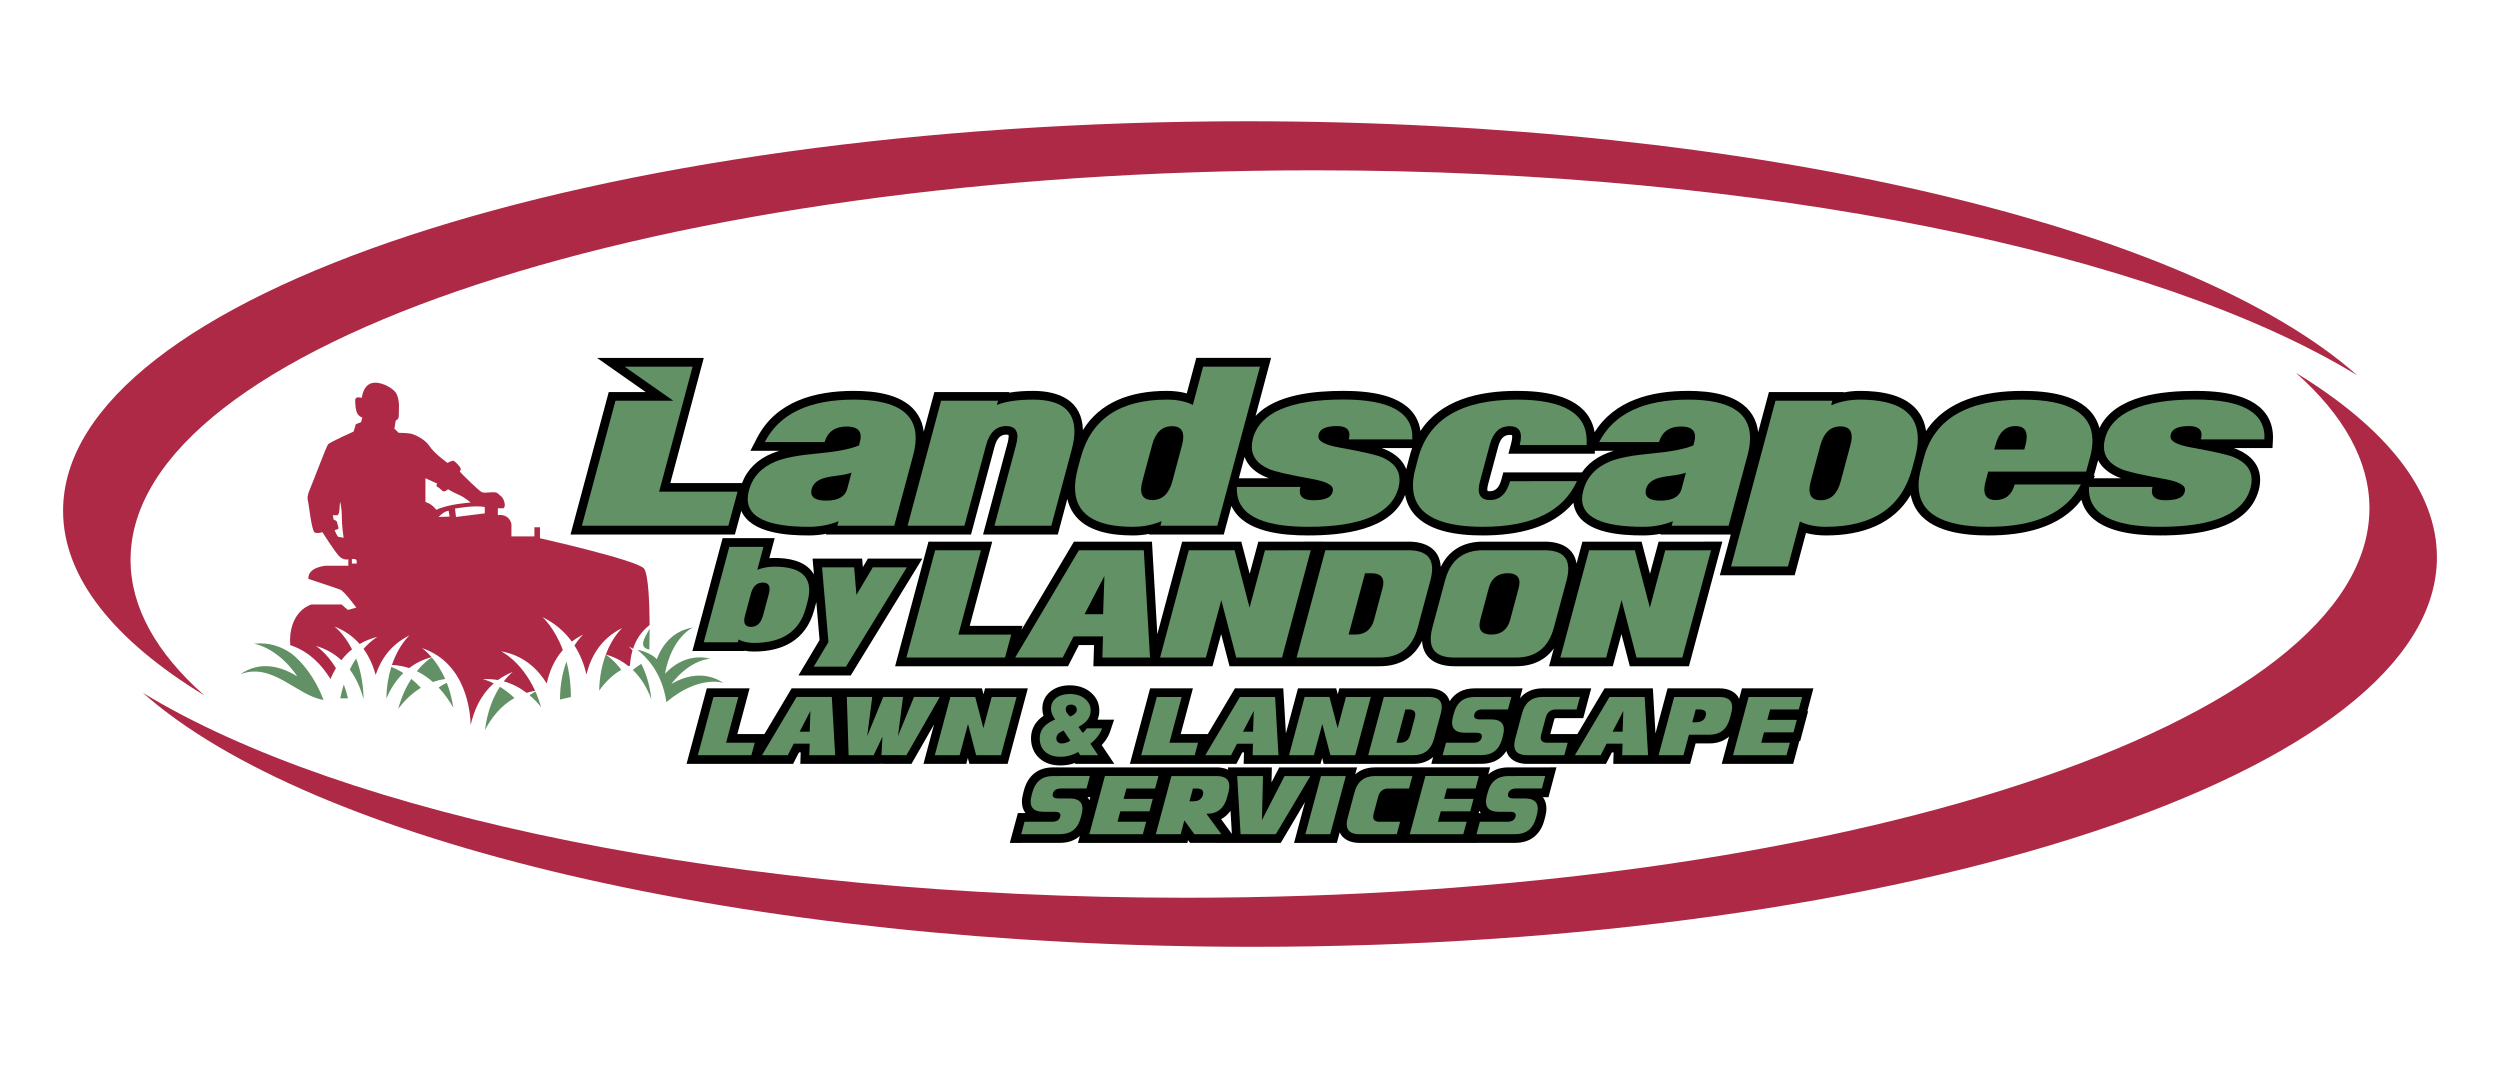 <svg xmlns="http://www.w3.org/2000/svg" viewBox="0 0 864 369" width="864" height="369"><style>		.s0 { fill: #629165 } 		.s1 { fill: #ad2945 } 		.s2 { fill: #000000 } 	</style><g id="Layer 1"><path id="&lt;Compound Path&gt;" fill-rule="evenodd" class="s0" d="m145.44 237.71q-1.68-1.79-3.3-3.09c-1.7 2.63-3.35 6.03-4.52 10.36 1.97-2.61 4.55-5.27 7.82-7.27zm50.34-9.08c-1.26 3.38-2.23 7.73-2.25 13.14l3.77-0.87c-0.01-4.73-0.61-8.81-1.52-12.27zm-44.19 8.98c2.23 2.38 3.91 4.91 5.09 7.03-0.5-3.35-1.32-6.23-2.28-8.68q-1.28 0.64-2.81 1.65zm-7.53-5.64c2.1 1.01 3.95 2.31 5.56 3.74q1.99-0.72 4.24-1.04c-1.46-3.32-3.18-5.78-4.65-7.49-0.73 0.46-2.83 1.93-5.15 4.79zm-23.18-0.58c2.45 3.3 3.91 6.99 4.78 10.22-0.11-5.76-1.18-10.4-2.59-14.05q-1.13 1.69-2.19 3.83zm-3.3 9.95h2.69q-0.63-2.6-1.46-4.78-0.71 2.21-1.23 4.78zm-16.87-15.51l0.01 0.04c-3.35-2.36-7.64-3.98-12.94-3.4 0 0 8.16 1.21 14.99 11.31-5.51-3.41-12.75-5.59-19.74-0.74 11.18-4.33 19.57 7.46 28.79 8.85-3.14-8.16-7.49-13.12-11.11-16.06zm108.64 0.4c-1.21 3.24-2.17 7.38-2.28 12.48 1.9-2.72 4.39-5.32 7.64-7.22-2.47-3.28-4.77-4.88-5.36-5.26zm-31.56 15.01c-1.77-1.69-3.5-2.95-5.03-3.89-2.1 3.24-4.32 8.12-5.15 14.95 2.08-4.01 5.29-8.32 10.18-11.06zm5.22-0.97c1.54 1.29 2.87 2.72 4.02 4.14q-0.88-2.98-1.99-5.42c-0.49 0.27-1.19 0.68-2.03 1.28zm35.69-8.74c3.12 3.01 5.12 6.69 6.4 10.14-0.53-5.26-1.98-9.31-3.48-12.24-0.77 0.46-1.77 1.15-2.92 2.1zm11.6 11.13c11.33-9.56 19.73-6.64 19.73-6.64-6.43-4.14-12.86-2.61-18.02 0.35 6.71-8.67 13.55-8.73 13.55-8.73-6.77-1.58-11.96 1.27-15.75 5.2 2.38-12.83 9.69-15.98 9.69-15.98-6.87 1.17-10.55 5.84-12.51 10.95-1.83-2.01-5.76-3.19-6.66-3.18 3.07 2.44 8.53 7.84 9.97 18.03zm-5.88-18.16c0 0 0.09-4.95 0.09-7.22-2.06 3.61-3.81 6.45-0.09 7.22zm-85.03 8.12c-1.65-1.06-3.09-1.74-4.15-2.17-0.95 2.99-1.63 6.63-1.71 10.96 1.28-3.02 3.15-6.16 5.86-8.79z"></path><path id="&lt;Compound Path&gt;" fill-rule="evenodd" class="s1" d="m136.3 148.12l0.48-2.83c0 0 1.04-0.21 1.04-1.59 0-1.38 0.07-3.59 0.07-3.59 0 0 0-2.76-1.11-4.42-1.1-1.65-5.45-4.14-8.42-3.24-2.97 0.9-3.31 5.04-3.31 5.04 0 0-2.21-0.69-2.28 0.69-0.07 1.38 0.14 4.21 1.03 5.18 0.9 0.96 1.45 0.89 1.45 0.89l-0.48 1.66-1.79 0.69-0.77 2.55c0 0-8.21 3.66-8.83 4.42-0.62 0.76-5.28 13.22-6.25 15.43-0.96 2.21-0.96 3.31-0.69 4.14 0.28 0.83 1.24 10.49 2.35 10.91 1.1 0.41 2.62-0.14 2.62-0.14 0 0 3.87 6.08 5.52 8.01 1.66 1.93 3.46 1.38 3.46 1.38v2.21h-7.73c0 0-6.36 0.41-6.08 4.56 0 0 9.66 3.17 11.04 3.72 1.39 0.55 5.53 6.21 5.53 6.21l-2.94 0.79-2.17-1.89h-10.36c0 0-6.21 1.52-7.31 10.22q-0.23 1.84-0.06 3.85c6.69 2.14 11.12 7.16 13.89 11.69q0.79-1.87 1.9-3.74c-3.34-5.53-6.97-7.72-6.97-7.72 3.65 1.07 6.55 2.83 8.85 4.96 1.05-1.35 2.27-2.62 3.68-3.76-2.82-5.5-6.09-7.88-6.09-7.88 3.73 1.45 6.57 3.58 8.73 6.05 1.8-1.06 3.84-1.91 6.17-2.48 0 0-2.19 1.19-4.83 4.15 2.07 2.87 3.38 6.04 4.19 9.01 1.73-5.2 5.15-10.47 11.73-13.68 0 0-3.74 3.21-6.11 10.24 2.14 0.09 4.12 0.48 5.94 1.08 2.13-1.63 4.69-2.96 7.76-3.79-1.87-2.17-3.33-3.12-3.33-3.12 15.4 5.13 16.76 22.35 16.85 26.61 1.04-4.77 3.28-10.31 7.98-14.42-2.29-1.13-3.8-1.44-3.8-1.44q2.79-0.15 5.24 0.29c1.49-1.09 3.19-2.05 5.14-2.81 0 0-1.39 1.02-3.13 3.26 3.03 0.83 5.64 2.26 7.88 3.97q1.4-0.44 2.95-0.71c-4.76-10.4-11.8-13.65-11.8-13.65 7.85 1.39 12.77 6.16 15.83 11.15 0.83-3.89 2.47-8.06 5.56-11.59-2.91-7.8-7.06-11.38-7.06-11.38 4.48 2.19 7.77 5.17 10.17 8.48q1.74-1.35 3.93-2.43c0 0-1.4 1.21-3.03 3.75 2.07 3.23 3.36 6.69 4.16 10.03 1.44-5.93 4.82-12.37 12.41-16.08 0 0-3.36 2.89-5.73 9.18 3.13 0.9 5.72 2.31 7.86 4.03l0.49-0.2c0.1-1.64 0.35-3.43 0.88-5.22-0.78-0.95-1.31-1.4-1.31-1.4q0.77 0.38 1.5 0.8c0.97-2.96 2.71-5.88 5.72-8.19-0.03-6.59-0.34-17.53-1.96-19.54-2.34-2.89-35.93-10.45-35.93-10.45v-3.8h-1.93v3.17h-7.94v-4.27c0 0-0.48-3.53-4.69-3.11v-2.35h1.93c0 0 0.83-0.41 0.28-2.28-0.56-1.86-1.39-2-2.28-2.89-0.9-0.9-4.42 0.2-5.53-0.42-1.1-0.62-6.07-5.45-7.59-7.11 0 0 0.48-0.41 0.35-1.03-0.14-0.63-2.07-2.7-2.63-2.7-0.55 0-1.93 0.76-1.93 0.76 0 0-4.56-3.24-6.21-5.8-1.66-2.55-5.25-4-6.28-4.28-1.04-0.27-4.42-0.34-4.42-0.34zm-14.69 45.06h0.87c0.43 0 0.79 0.36 0.79 0.79v0.8h-1.66zm29.15-17c0 0-1.24-1.93-3.73-2.69v-8.22l4.08 1.87c0 0-0.69 0.89 0.13 1.17 0.83 0.28 1.66 1.86 2.56 1.45 0.9-0.42 1.03-0.69 1.03-0.69 0 0 1.45 0.96 3.73 1.93 2.28 0.97 4.07 2.69 4.07 2.69 0 0-7.38 0.42-11.87 2.49zm6.83 2.48l-0.34-2.9c0 0 6.63-1.24 10.29-0.55v2.21zm-6.01 0c0 0 1.73-1.93 3.45-2.14l0.35 2.01zm-34.21-3.56c0 0 0 2.9-0.82 2.97-0.83 0.07-1.52-0.07-1.52-0.07l0.27 1.59c0 0 1.25 0.34 1.25 1.1 0 0.76 0.89 2 0.13 2.21-0.76 0.21-1.03 0.34-1.03 0.34 0 0 0.9 2.35 1.45 2.35 0.55 0 1.65 0.28 1.65 0.28 0 0-0.62-4.01-0.62-7.32 0-3.31-0.62-5.18-0.62-5.18z"></path><path id="&lt;Compound Path&gt;" fill-rule="evenodd" class="s1" d="m430.95 41.91c175.91 0 325.88 36.53 383.69 87.79-69.1-42.18-204.56-70.84-360.38-70.84-225.96 0-409.14 60.27-409.14 134.62 0 16.47 9 32.24 25.45 46.82-31.1-18.98-48.77-40.7-48.77-63.78 0-74.35 183.18-134.61 409.15-134.61zm2.1 285.31c-175.91 0-325.88-36.53-383.69-87.79 69.1 42.17 204.56 70.83 360.37 70.83 225.97 0 409.15-60.27 409.15-134.61 0-16.47-9-32.25-25.45-46.83 31.1 18.99 48.77 40.71 48.77 63.78 0 74.35-183.18 134.62-409.15 134.62z"></path><path id="&lt;Compound Path&gt;" fill-rule="evenodd" class="s2" d="m468.37 267.61c1.74-1.57 4.05-2.41 6.87-2.41h39.75l-0.66 2.48c1.75-1.6 4.08-2.47 6.93-2.47l16.65-0.01-2.75 10.3h-1.94c0.77 1.01 1.22 2.31 1.22 3.94 0 0.97-0.17 1.94-0.41 2.88l-0.3 1.11c-1.31 4.99-4.83 7.86-10.02 7.86l-17.36 0.02h-36.5c-3.11 0-5.74-1.18-6.85-3.64l-0.98 3.64h-14.79l3.78-14.13-8.38 14.13h-14.62l0.01 0.01-16.75-0.03-0.68-0.93-0.25 0.95h-37.79l0.65-2.4c-1.74 1.55-4.05 2.38-6.84 2.38l-17.37 0.02 2.79-10.31h2.62c-0.77-1-1.22-2.3-1.22-3.93 0-0.98 0.17-1.96 0.43-2.91l0.29-1.11c1.33-4.97 4.82-7.84 10.01-7.84l16.64-0.01h39.89c1.47 0 2.84 0.26 4 0.81l-0.05-0.81h15.17l-0.13 5.21 2.68-5.21h26.91zm-91.87 8.96l0.28-1.07h-0.92q0.37 0.49 0.64 1.07zm48.76 3.62q-1.29 1.88-3.25 2.91l3.72 5.09zm85.98 0.03l-0.21 0.79h0.72q-0.28-0.37-0.51-0.79zm-139.76-16.52q-0.51 0.18-1.02 0.32-1.97 0.53-4.02 0.52c-2.65 0-5.22-0.68-7.22-2.49-2-1.81-2.9-4.24-2.9-6.91 0-2.1 0.67-4.04 2-5.67q1.01-1.2 2.31-2.07-0.4-1.22-0.4-2.52c0-2.43 1.02-4.51 2.94-6 1.88-1.47 4.17-2.03 6.52-2.03 2.58 0 5.06 0.65 7.09 2.29 2.04 1.63 3.15 3.84 3.15 6.45q0 1.66-0.62 3.13h5.72l-1.32 3.95c-0.43 1.3-1.09 2.5-1.91 3.59q-0.49 0.64-1.05 1.24l4.36 6.5h-13.44zm-45.33-25.81h13.2l0.53 2.04 0.55-2.03 14.79-0.02-6.99 26.12h-13.21l-0.53-2.04-0.55 2.04h-14.79l3.65-13.62-7.8 13.62-11.16-0.02-0.01 0.02h-27.24l0.13-3.97h-0.59l-2.04 3.97h-36.82l7-26.11h14.79l-4.23 15.8h9.36l9.4-15.8zm274.9 3.61l0.97-3.61h24.69l-2.1 7.9h0.28l-2.75 10.31h-0.29l-2.13 7.9h-24.69l2.53-9.46c-1.74 1.55-4.04 2.39-6.84 2.39h-4.72l-1.89 7.07h-26.57l0.12-3.97h-0.59l-2.04 3.97h-27.28c-3.43 0-6.29-1.44-7.15-4.47-1.8 2.86-4.73 4.45-8.58 4.45l-17.36 0.02 0.64-2.39c-1.74 1.55-4.04 2.39-6.84 2.39h-31l-0.53-2.04-0.55 2.04h-26.57l0.12-3.97h-0.59l-2.04 3.97h-36.81l6.99-26.11h14.79l-4.22 15.8h9.36l9.39-15.8h16.7l0.9 15.59 4.18-15.59h13.2l0.54 2.04 0.54-2.03 14.8-0.02v0.01h16.19c3.43 0 6.29 1.42 7.15 4.46 1.79-2.86 4.71-4.45 8.57-4.45l16.64-0.01-0.91 3.43c1.81-2.22 4.46-3.43 7.84-3.43h16.78l-2.75 10.3h-9.4c-0.09 0-0.36 0.01-0.44 0.06-0.09 0.08-0.2 0.42-0.23 0.53l-1.32 4.91h9.36l9.39-15.8h16.7l0.9 15.59 4.18-15.59h17.9c3.09 0 5.72 1.16 6.84 3.61zm-56.2-46.72l2.03-7.59h20.45l2.9 11.12 2.98-11.1 22.03-0.03-11.54 43.07h-20.44l-2.89-11.12-2.99 11.12h-22.03l1.66-6.18c-2.87 4.01-7.27 6.18-13.1 6.18h-21.31c-5.95 0-10.82-2.52-11.13-8.77-2.71 5.66-7.63 8.77-14.61 8.77h-51.94l-2.89-11.12-2.99 11.12h-41.17l0.23-7.31h-5.24l-3.75 7.31h-59.76l11.53-43.06h22.03l-7.78 29.12h18.26l-0.38 1.41 18.15-30.53h26.96l1.85 32.01 8.58-32.01h20.44l2.9 11.12 2.98-11.1 22.03-0.03v0.01h29.89c5.95 0 10.82 2.51 11.13 8.76 2.71-5.65 7.63-8.76 14.61-8.76h21.31c5.56 0 10.18 2.2 11.01 7.59zm-263.55 3.76l-0.47-5.48h17.13l0.24 2.94 1.74-2.94h18.82l-24.74 40.37h-18.08l7.3-12.23-1.12-13.12q-0.08 0.31-0.16 0.62l-0.58 2.14c-2.78 10.22-10.68 14.34-20.8 14.34q-1.65 0.01-3.25-0.3l-0.03 0.11h-18.01l10.44-39h18l-1.85 6.91q0.86-0.07 1.74-0.07c4.77 0 10.46 0.88 13.34 5.16q0.18 0.27 0.34 0.55zm-20.23 12.31l-0.38 1.42q0.05-0.17 0.09-0.33zm464.5-62.89c5.35-11.38 22.05-12.87 33.11-12.87 8.29 0 20.76 1.03 25.25 9.3 1.28 2.35 1.73 4.96 1.59 7.62l-0.15 2.84h-13.38q0.69 0.23 1.32 0.51c4.48 1.94 7.79 5.3 7.79 10.44q0 1.82-0.48 3.58c-3.74 13.96-22.23 15.67-34.11 15.67-8.47 0-21.6-1-26.12-9.55q-0.7-1.34-1.06-2.76c-7.36 9.73-20.12 12.31-32.14 12.31-8.45 0-20.28-1.2-25.09-9.3-0.88-1.48-1.45-3.07-1.76-4.71-5.89 9.95-16.44 14.01-29.3 14.01-2.31 0-4.66-0.24-6.9-0.85l-3.9 14.61h-25.87l3.78-14.08h-24.35l0.06-0.24q-2.96 0.56-6.01 0.56c-7.21 0-19.74-0.64-23.26-8.37q-0.64-1.41-0.81-2.94c-7.43 8.82-19.59 11.31-31.33 11.31-8.45 0-20.28-1.2-25.09-9.3-0.88-1.48-1.45-3.07-1.76-4.71-4.71 12.44-22.18 14.01-33.58 14.01-8.47 0-21.6-1-26.11-9.55q-0.17-0.32-0.32-0.65l-2.65 9.88h-25.83l0.06-0.22q-2.79 0.54-5.67 0.54c-7.2 0-16.18-1.23-20.56-7.72-1.02-1.51-1.69-3.17-2.07-4.9l-3.29 12.3h-25.84l8.5-31.7c0.17-0.69 0.33-1.46 0.36-2.16 0-0.15-0.01-0.41-0.06-0.56-0.21-0.08-0.64-0.1-0.82-0.1-2.53 0-3.47 2.19-4.05 4.36l-8.09 30.16h-50.13l0.06-0.24q-2.97 0.56-6.01 0.56c-7.21 0-19.74-0.64-23.26-8.37q-0.03-0.06-0.05-0.11l-2.21 8.16h-56.81l13.21-49.24h12.77l-16.82-11.8h36.9l-11.56 43.25h24.78c1.84-4.86 5.49-8.26 10.46-10.29q1.17-0.47 2.47-0.86h-10.04l2.25-4.36c6.55-12.74 20.02-16.34 33.45-16.34 7.62 0 17.77 1.17 22.22 8.32 1.11 1.78 1.74 3.74 1.98 5.79l3.68-13.71h25.86l-0.05 0.22c2.77-0.47 5.64-0.62 8.3-0.62 9.22 0 16.97 3.51 17.22 13.53 5.95-9.6 16.36-13.53 29-13.53 2.32 0 4.67 0.25 6.9 0.87l3.28-12.27h25.86l-5.37 20.08c7.04-7.58 20.75-8.68 30.28-8.68 8.28 0 20.75 1.03 25.24 9.3 0.79 1.44 1.26 2.97 1.47 4.56 6.87-10.6 19.91-13.86 33.28-13.86 8.46 0 20.32 1.19 25.12 9.32 0.92 1.55 1.5 3.23 1.79 4.97 6.9-11.08 19.61-14.29 32.29-14.29 7.62 0 17.78 1.17 22.22 8.32 1.15 1.83 1.78 3.86 2.01 5.96l3.72-13.88h25.85l-0.04 0.15q2.77-0.55 5.64-0.55c7.2 0 16.19 1.23 20.57 7.72 1.26 1.88 1.98 3.96 2.29 6.14 6.88-10.6 19.91-13.86 33.28-13.86 8.46 0 20.37 1.19 25.17 9.33q0.98 1.69 1.47 3.54zm-237.54 6.89h-10.53q0.69 0.23 1.32 0.51c3.33 1.44 6.01 3.66 7.18 6.82q0.12-0.55 0.27-1.08l0.94-3.57q0.36-1.39 0.82-2.68zm63.17 0.94l-0.05 1.03h-29.84l0.98-3.76c0.17-0.67 0.33-1.43 0.33-2.12 0-0.12-0.01-0.4-0.05-0.55-0.22-0.08-0.65-0.1-0.83-0.1-2.52 0-3.44 2.13-4.02 4.29l-3.34 12.45c-0.17 0.63-0.36 1.41-0.36 2.06 0 0.13 0.01 0.42 0.06 0.58 0.21 0.08 0.65 0.1 0.82 0.1 2.53 0 3.47-2.14 4.05-4.31l0.6-2.21h27.18c2.03-2.94 4.94-5.13 8.53-6.6q1.18-0.47 2.48-0.86zm173.91 3.26q-0.01 0.05-0.03 0.11l-1.44 5.27h0.39l-0.44 0.86h9.46q-0.62-0.21-1.2-0.46c-2.98-1.28-5.42-3.17-6.74-5.78zm-294.98-1.16l-1.98 7.4h10.41q-0.62-0.21-1.2-0.46c-3.4-1.46-6.1-3.73-7.23-6.94z"></path><path id="&lt;Path&gt;" class="s0" d="m251.72 181.69h-50.61l11.6-43.2h19.96l-16.81-11.78h23.5l-11.56 43.2h27.11z"></path><path id="&lt;Compound Path&gt;" class="s0" d="m309.04 181.69h-19.66l0.42-1.57q-4.68 1.95-10.25 1.95-21.15 0-21.15-9.63 0.01-1.36 0.42-2.89 1.88-7.06 9.29-10.09 4.54-1.84 14.37-2.73 9.83-0.88 14.4-2.8l0.3-1.15q0.28-1.01 0.28-1.81 0.08-3.56-4.84-3.57-6.03 0.01-7.64 5.38h-20.67q7.57-14.67 30.8-14.67 21.31 0 21.35 13.21 0 2.72-0.84 5.91zm-16.24-12.75l1.5-5.6q-1.61 0.65-5.17 1.08-3.54 0.42-5.24 1.11-2.75 1.15-3.37 3.41-0.15 0.63-0.15 1.15 0 2.93 5.21 2.93 6.15-0.01 7.22-4.08z"></path><path id="&lt;Path&gt;" class="s0" d="m363.34 181.69h-19.66l7.48-27.92q0.42-1.65 0.46-2.84 0-3.68-3.88-3.68-5.17 0-6.94 6.56l-7.49 27.88h-19.65l11.59-43.2h19.66l-0.39 1.46q4.62-1.84 12.55-1.84 14.25 0 14.25 11.02 0 2.83-0.99 6.45z"></path><path id="&lt;Compound Path&gt;" class="s0" d="m420.7 181.69h-19.65l0.41-1.57q-4.67 1.95-9.9 1.95-20.12 0-20.04-13.67 0.03-2.95 0.99-6.57l0.96-3.56q5.39-20.16 29.84-20.16 5.3 0 8.94 1.84l3.54-13.24h19.66zm-15.52-15.4l3.34-12.48q0.43-1.65 0.42-2.84 0.01-3.68-3.86-3.68-5.19 0-6.92 6.52l-3.35 12.48q-0.45 1.65-0.45 2.84 0 3.68 3.87 3.69 5.19 0 6.95-6.53z"></path><path id="&lt;Path&gt;" class="s0" d="m488.09 151.86h-21.96q0.23-0.85 0.24-1.57-0.01-3.05-4.34-3.04-6.38 0-6.39 3.72 0.01 2.42 7.38 3.72 11.76 2.12 14.67 3.38 5.99 2.61 5.99 7.72 0 1.34-0.38 2.81-3.62 13.47-31.22 13.47-25.34 0-24.61-13.79h21.96q-0.23 0.81-0.23 1.49 0 3.13 4.75 3.12 6.69 0 6.69-3.72 0-2.38-7.37-3.68-11.64-2.08-14.66-3.38-6-2.57-5.99-7.72-0.01-1.31 0.38-2.81 3.63-13.51 31.25-13.51 24.57 0.01 23.84 13.79z"></path><path id="&lt;Path&gt;" class="s0" d="m544.99 166.29q-7.18 15.78-32.52 15.78-24.12 0-24.15-14.29-0.01-2.72 0.88-5.91l0.93-3.56q5.4-20.2 34.08-20.2 24.16 0 24.16 14.25 0 0.72-0.04 1.45h-23.12q0.43-1.65 0.43-2.88 0-3.64-3.88-3.64-5.19-0.01-6.92 6.52l-3.34 12.48q-0.45 1.65-0.46 2.84 0.01 3.68 3.88 3.69 5.19 0 6.95-6.53z"></path><path id="&lt;Compound Path&gt;" class="s0" d="m597.4 181.69h-19.66l0.42-1.57q-4.68 1.95-10.25 1.95-21.15 0-21.15-9.63 0-1.36 0.42-2.89 1.88-7.06 9.29-10.09 4.54-1.84 14.36-2.73 9.84-0.88 14.41-2.8l0.3-1.15q0.27-1.01 0.27-1.81 0.08-3.56-4.83-3.57-6.03 0.01-7.64 5.38h-20.67q7.56-14.67 30.8-14.67 21.31 0 21.35 13.21 0 2.72-0.84 5.91zm-16.24-12.75l1.49-5.6q-1.61 0.65-5.16 1.08-3.55 0.42-5.24 1.11-2.76 1.15-3.37 3.41-0.16 0.63-0.16 1.15 0.01 2.93 5.22 2.93 6.14-0.01 7.22-4.08z"></path><path id="&lt;Compound Path&gt;" class="s0" d="m660.84 161.91q-5.38 20.15-29.84 20.16-5.29-0.01-8.95-1.84l-4.14 15.55h-19.66l15.36-57.29h19.66l-0.42 1.57q4.68-1.95 9.91-1.95 20.11 0 20.04 13.67-0.04 2.95-1 6.57zm-21.35-8.02q0.46-1.65 0.46-2.85 0-3.68-3.88-3.68-5.19 0-6.95 6.53l-3.34 12.47q-0.43 1.65-0.43 2.85 0 3.68 3.88 3.68 5.19 0 6.92-6.53z"></path><path id="&lt;Compound Path&gt;" class="s0" d="m720.96 162.99h-33.83l-0.89 3.3q-0.45 1.65-0.46 2.88 0.01 3.64 3.88 3.65 5.15-0.01 6.61-5.38h22.88q-7.49 14.63-31.94 14.63-24.15 0-24.15-14.33 0-2.64 0.88-5.87l0.93-3.56q5.4-20.2 34.09-20.2 24.19 0 24.19 14.21 0 2.76-0.92 6.03zm-21.37-7.64l0.42-1.54q0.41-1.57 0.42-2.8 0.07-3.76-3.84-3.76-5.2 0-6.96 6.56l-0.42 1.54z"></path><path id="&lt;Path&gt;" class="s0" d="m782.58 151.86h-21.96q0.24-0.85 0.24-1.57-0.01-3.05-4.34-3.04-6.38 0-6.39 3.72 0.01 2.42 7.38 3.72 11.76 2.12 14.67 3.38 5.99 2.61 5.99 7.72 0 1.34-0.38 2.81-3.62 13.47-31.22 13.47-25.34 0-24.61-13.79h21.96q-0.23 0.81-0.23 1.49 0 3.13 4.75 3.12 6.69 0 6.69-3.72 0-2.38-7.37-3.68-11.64-2.08-14.66-3.38-6-2.57-5.99-7.72-0.01-1.31 0.38-2.81 3.63-13.51 31.26-13.51 24.56 0.01 23.83 13.79z"></path><path id="&lt;Compound Path&gt;" class="s0" d="m278.51 210.06q-3.25 12.13-17.91 12.13-3.13 0-5.35-1.17l-0.25 0.95h-11.79l8.84-32.97h11.79l-2.12 7.94q2.74-1.1 5.93-1.1 11.99 0 12.01 8.08 0 1.81-0.57 4zm-14.81 2.67l2.01-7.48q0.25-0.98 0.25-1.7 0-2.21-2.33-2.21-3.11 0-4.15 3.91l-2 7.48q-0.28 0.99-0.28 1.71 0 2.21 2.33 2.21 3.11 0 4.17-3.92z"></path><path id="&lt;Path&gt;" class="s0" d="m313.41 196.06l-21.06 34.35h-11.12l5.08-8.51-2.21-25.84h11.09l0.79 9.54 5.66-9.54z"></path><path id="&lt;Compound Path&gt;" fill-rule="evenodd" class="s0" d="m581.41 227.25h-15.83l-5.16-19.86-5.34 19.86h-15.82l9.93-37.07h15.82l5.18 19.85 5.32-19.83 15.83-0.02zm-44.39-10.36q-2.76 10.36-13.11 10.36h-21.3q-8.15 0-8.15-6.42 0-1.74 0.57-3.94l4.4-16.36q2.77-10.36 13.11-10.36h21.3q8.15 0 8.15 6.42 0 1.74-0.57 3.94zm-15.08-2.77l2.9-10.83q0.29-1.09 0.29-1.96-0.01-3.22-4.06-3.22-5.18 0.01-6.57 5.18l-2.9 10.83q-0.28 1.09-0.29 1.97 0 3.21 4.09 3.21 5.18 0 6.54-5.18zm-31.97 2.77q-2.77 10.35-13.11 10.35h-28.76l9.93-37.07h28.76q8.14 0 8.15 6.42-0.01 1.73-0.58 3.93zm-15.07-2.77l2.89-10.81q0.31-1.12 0.29-1.97 0-3.21-4.06-3.21h-2.27l-5.67 21.17h2.28q5.17 0 6.54-5.18zm-31.83 13.13h-15.82l-5.17-19.86-5.33 19.86h-15.83l9.93-37.08h15.83l5.17 19.86 5.32-19.83 15.83-0.03zm-45.63 0h-16.47l0.23-7.3h-10.17l-3.75 7.3h-16.44l22.03-37.07h22.43zm-16.21-14.99l0.45-13.19-6.85 13.19zm-33.9 14.99h-34.08l9.93-37.07h15.83l-7.79 29.13h18.26z"></path><path id="&lt;Compound Path&gt;" class="s0" d="m373.32 260.99l-0.71-1.12q-1.4 0.83-2.94 1.25-1.54 0.42-3.22 0.42-3.31 0-5.22-1.72-1.9-1.73-1.9-4.69 0-2.16 1.31-3.76 1.32-1.6 4.03-2.73-0.72-0.94-1.08-1.88-0.36-0.93-0.36-1.89 0-2.24 1.79-3.64 1.78-1.38 4.68-1.39 3.19 0 5.21 1.63 2.03 1.62 2.03 4.12 0 1.7-1.06 3.11-1.06 1.41-3.16 2.53l1.46 2.04q0.42-0.31 0.78-0.7 0.36-0.4 0.66-0.86h5.26q-0.47 1.4-1.47 2.74-1.01 1.33-2.56 2.6l2.65 3.94zm-5.75-8.52q-1.29 0.55-1.9 1.2-0.6 0.65-0.6 1.49 0 0.81 0.51 1.3 0.52 0.48 1.36 0.48 0.73 0 1.49-0.25 0.75-0.25 1.47-0.74zm2.3-4.83q1.09-0.47 1.68-1.08 0.59-0.62 0.59-1.28 0-0.82-0.55-1.29-0.56-0.47-1.5-0.47-0.84 0-1.31 0.43-0.46 0.43-0.46 1.21-0.01 0.56 0.4 1.21 0.41 0.63 1.15 1.27zm247.55 13.35h-18.49l5.39-20.11h18.49l-1.15 4.31h-9.9l-0.97 3.59h10.19l-1.15 4.31h-10.19l-0.96 3.59h9.91zm-19.59-12.69q-1.5 5.62-7.12 5.62h-7.01l-1.9 7.07h-8.58l5.38-20.11h15.61q4.41 0 4.42 3.48-0.01 0.94-0.32 2.13zm-8.33-0.91q0.1-0.39 0.1-0.7 0-1.5-2.32-1.5h-1.23l-1.19 4.42h1.23q2.8 0 3.41-2.22zm-19.93 13.6h-8.94l0.12-3.97h-5.51l-2.04 3.97h-8.92l11.95-20.11h12.17zm-8.79-8.13l0.24-7.16-3.71 7.16zm-20.15 8.13h-12.87q-4.44 0-4.42-3.51 0-0.92 0.31-2.11l2.38-8.88q1.5-5.62 7.11-5.62h12.88l-1.15 4.31h-7.1q-2.81 0-3.56 2.82l-1.58 5.87q-0.15 0.59-0.15 1.06 0 1.75 2.22 1.75h7.1zm-18.32-20.12l-12.74 0.01q-5.61 0-7.11 5.62l-0.3 1.11q-0.32 1.2-0.32 2.14 0 3.48 4.42 3.48h3.87q2.01 0 2.01 1.21 0 0.23-0.09 0.51-0.45 1.73-2.83 1.73h-9.49l-1.16 4.31 13.44-0.02q5.61 0 7.13-5.63l0.29-1.11q0.31-1.18 0.31-2.12 0-3.48-4.42-3.48h-3.87q-2 0-2-1.2-0.01-0.24 0.08-0.52 0.46-1.73 2.85-1.73h8.78zm-26.73 14.5q-1.51 5.62-7.12 5.62h-15.6l5.39-20.12h15.6q4.42 0 4.42 3.48 0 0.95-0.31 2.14zm-8.18-1.5l1.57-5.87q0.17-0.61 0.16-1.07-0.01-1.74-2.21-1.74h-1.23l-3.08 11.49h1.24q2.81 0 3.55-2.81zm-19.04 7.12h-8.58l-2.8-10.78-2.9 10.78h-8.58l5.38-20.12h8.59l2.81 10.77 2.88-10.75 8.59-0.02zm-26.52 0h-8.94l0.12-3.96h-5.51l-2.04 3.96h-8.92l11.95-20.11h12.17zm-8.79-8.13l0.25-7.16-3.72 7.16zm-20.16 8.13h-18.49l5.39-20.11h8.58l-4.22 15.8h9.9zm-66.96 0h-8.58l-2.81-10.77-2.89 10.77h-8.58l5.38-20.11h8.59l2.81 10.77 2.88-10.76 8.59-0.01zm-21.14-20.12l-11.52 20.12-8.64-0.02 0.33-6.32-3.02 6.34h-8.66l-0.62-20.12h8.78l-1.74 13.55 5.54-13.55h6.84l-1.75 13.54 5.55-13.54zm-36.16 20.12h-8.94l0.13-3.97h-5.52l-2.03 3.97h-8.92l11.95-20.12h12.17zm-8.8-8.13l0.25-7.16-3.72 7.16zm-20.16 8.13h-18.49l5.39-20.11h8.59l-4.23 15.8h9.91z"></path><path id="&lt;Compound Path&gt;" class="s0" d="m482.73 288.31h-12.88q-4.43 0-4.42-3.51-0.01-0.91 0.31-2.11l2.38-8.87q1.51-5.62 7.12-5.62h12.87l-1.15 4.31h-7.09q-2.81 0-3.57 2.81l-1.57 5.87q-0.16 0.59-0.15 1.07-0.01 1.74 2.21 1.74h7.1zm-23.01 0h-8.58l5.39-20.11h8.58zm-6.86-20.11l-11.94 20.11h-12.18l-1.17-20.11h8.92l-0.36 15.22 7.81-15.22zm-30.75 20.11l-9.32-0.01-3.48-4.76-1.27 4.77h-8.59l5.39-20.11h15.6q4.42-0.01 4.42 3.48 0 0.94-0.31 2.13l-0.49 1.82q-1.51 5.66-7.12 5.62zm-6.38-13.6q0.1-0.39 0.1-0.7 0-1.5-2.31-1.5h-1.24l-1.19 4.42h1.23q2.81 0 3.41-2.22zm-20.77 13.6h-18.49l5.38-20.12h18.5l-1.15 4.32h-9.91l-0.97 3.58h10.08l-1.14 4.31h-10.09l-0.95 3.6h9.9zm-18.3-20.12l-12.74 0.01q-5.61 0-7.11 5.62l-0.3 1.11q-0.32 1.19-0.32 2.14 0 3.48 4.42 3.48h3.87q2.01 0 2.01 1.2 0 0.24-0.09 0.52-0.45 1.73-2.83 1.73h-9.49l-1.16 4.31 13.44-0.02q5.61 0 7.13-5.63l0.29-1.11q0.31-1.18 0.31-2.12 0-3.48-4.42-3.48h-3.87q-2 0-2.01-1.21 0-0.23 0.09-0.51 0.46-1.73 2.85-1.73h8.78zm157.36 0l-12.74 0.01q-5.61 0-7.11 5.62l-0.3 1.11q-0.32 1.19-0.32 2.13 0 3.49 4.41 3.49h3.88q2 0 2 1.2 0 0.24-0.08 0.52-0.45 1.72-2.83 1.72h-9.49l-1.16 4.31 13.44-0.01q5.61 0 7.12-5.63l0.3-1.11q0.31-1.18 0.31-2.12 0-3.48-4.42-3.48h-3.87q-2 0-2.01-1.21 0-0.23 0.08-0.51 0.47-1.73 2.85-1.73h8.79zm-28.31 20.11h-18.49l5.39-20.11h18.49l-1.15 4.31h-9.9l-0.97 3.59h10.17l-1.14 4.31h-10.18l-0.96 3.59h9.91z"></path></g></svg>